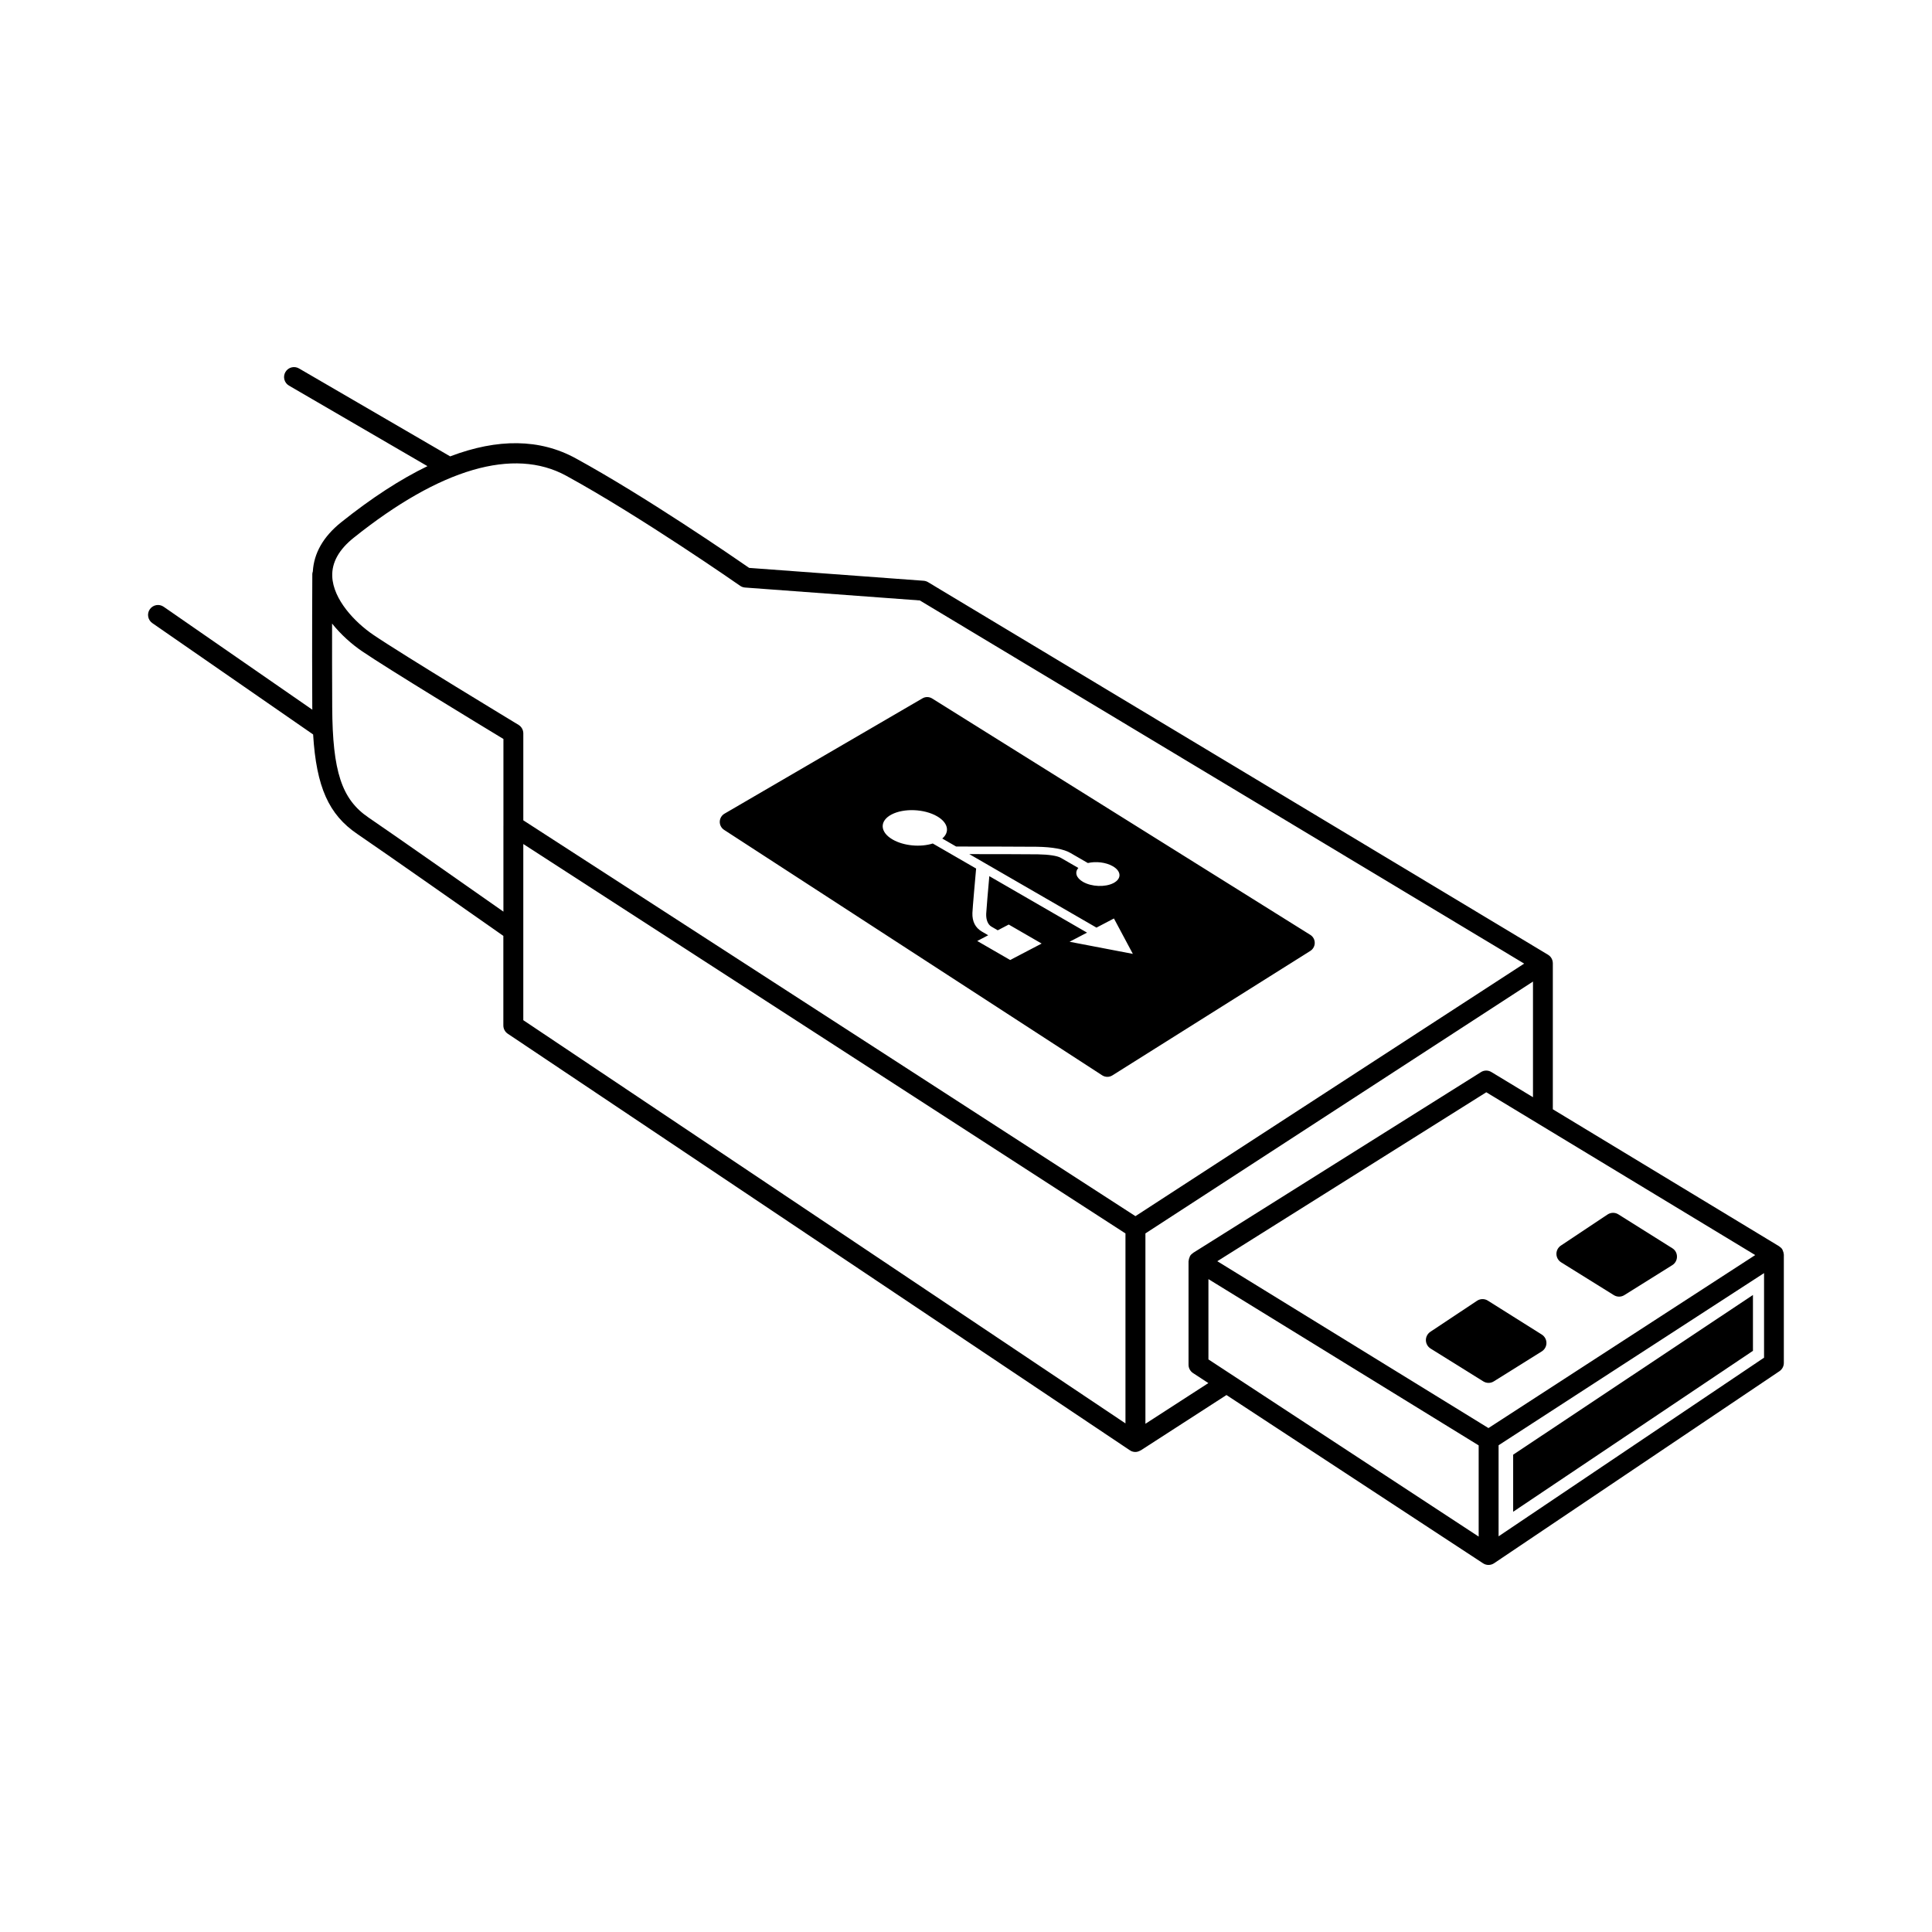 <?xml version="1.0" encoding="UTF-8"?>
<!-- Uploaded to: ICON Repo, www.svgrepo.com, Generator: ICON Repo Mixer Tools -->
<svg fill="#000000" width="800px" height="800px" version="1.1" viewBox="144 144 512 512" xmlns="http://www.w3.org/2000/svg">
 <g>
  <path d="m616.71 476.36c-0.02-0.316-0.105-0.621-0.242-0.922-0.039-0.086-0.055-0.172-0.102-0.25-0.02-0.035-0.02-0.07-0.039-0.102-0.215-0.328-0.5-0.578-0.812-0.777-0.016-0.012-0.02-0.031-0.035-0.039l-59.965-36.301v-38.656c0-0.141-0.012-0.289-0.031-0.422v-0.004c-0.023-0.168-0.066-0.324-0.117-0.484-0.191-0.551-0.562-1.047-1.109-1.375l-0.004-0.004h-0.004c-0.004-0.004-0.012-0.012-0.016-0.012l-164.3-98.738c-0.352-0.211-0.75-0.336-1.164-0.367l-46.234-3.41c-4.031-2.797-27.594-18.992-45.973-29.039-9.477-5.188-20.617-5.32-33.266-0.516l-40.059-23.301c-1.258-0.734-2.871-0.309-3.602 0.953-0.734 1.258-0.309 2.871 0.953 3.602l36.688 21.34c-7.18 3.477-14.801 8.422-22.863 14.871-4.785 3.828-7.227 8.223-7.512 13.035-0.059 0.215-0.137 0.422-0.137 0.66 0 0-0.105 17.191-0.012 35.328 0 0.23 0.016 0.422 0.016 0.648l-39.398-27.281c-1.199-0.832-2.84-0.527-3.668 0.664-0.832 1.195-0.527 2.836 0.664 3.668l42.613 29.508c0.848 13.984 4.18 21.254 11.684 26.359 6.969 4.734 33.129 23.094 38.727 27.023v23.734c0 0.883 0.438 1.703 1.168 2.191l164.86 110.39c0.035 0.023 0.074 0.016 0.105 0.035 0.039 0.023 0.059 0.07 0.102 0.098 0.395 0.211 0.828 0.316 1.258 0.316 0.469 0 0.918-0.152 1.324-0.387 0.031-0.02 0.074-0.016 0.105-0.035l22.711-14.664 68.004 44.594c0.438 0.293 0.945 0.434 1.445 0.434 0.516 0 1.027-0.152 1.473-0.449l75.625-50.895c0.73-0.492 1.164-1.316 1.164-2.191v-28.668c0.02-0.055-0.016-0.102-0.023-0.164zm-339.3-113.53v22.762c-8.906-6.246-29.648-20.789-35.762-24.945-7.098-4.828-9.523-12.207-9.609-29.246-0.039-8.047-0.047-15.898-0.035-22.148 2.348 2.926 5.184 5.457 7.941 7.332 7.023 4.777 31.512 19.648 37.469 23.254v22.992zm164.86 158.39-159.59-106.86v-46.688l159.58 103.2v50.348zm2.633-54.926-162.22-104.9v-23.039c0-0.922-0.484-1.777-1.27-2.258-0.309-0.188-30.773-18.621-38.5-23.875-4.863-3.305-10.621-9.34-10.863-15.477v-0.023c-0.137-3.648 1.77-7.078 5.668-10.195 22.953-18.367 42.426-24.051 56.332-16.449 19.805 10.832 45.816 28.969 46.078 29.156 0.387 0.273 0.84 0.434 1.316 0.469l46.324 3.422 160.15 96.242zm2.644 55.023v-50.449l102.71-66.746v30.652l-11.023-6.672c-0.863-0.523-1.93-0.516-2.769 0.02l-76.258 47.891c-0.02 0.016-0.031 0.039-0.051 0.055-0.312 0.203-0.586 0.465-0.789 0.797-0.016 0.02-0.012 0.047-0.023 0.066-0.051 0.086-0.059 0.176-0.102 0.266-0.125 0.297-0.211 0.586-0.23 0.891 0 0.059-0.039 0.105-0.039 0.16v27.418c0 0.891 0.449 1.719 1.188 2.207l4.066 2.66zm88.316 29.895-71.617-46.953v-21.281l71.617 44.066zm2.594-28.758-71.859-44.219 71.285-44.77 71.27 43.141zm73.035-18.656-70.352 47.344v-24.133l70.352-45.625z"/>
  <path d="m608.55 487.18-63.547 42.328v15.125l63.547-42.648z"/>
  <path d="m538.29 488.68c-0.871-0.551-1.996-0.539-2.863 0.039l-12.375 8.227c-0.742 0.5-1.188 1.34-1.176 2.231 0.016 0.891 0.484 1.727 1.246 2.203l13.969 8.699c0.43 0.266 0.91 0.398 1.391 0.398 0.488 0 0.969-0.133 1.395-0.402l12.707-7.941c0.766-0.48 1.238-1.324 1.238-2.227 0-0.91-0.469-1.758-1.234-2.238z"/>
  <path d="m587.19 474.8-14.309-8.984c-0.875-0.555-1.996-0.535-2.863 0.039l-12.375 8.238c-0.746 0.5-1.188 1.34-1.176 2.231 0.016 0.891 0.484 1.727 1.246 2.203l13.969 8.695c0.43 0.266 0.91 0.398 1.391 0.398 0.488 0 0.969-0.133 1.395-0.402l12.707-7.945c0.77-0.48 1.238-1.324 1.238-2.227 0.012-0.922-0.449-1.77-1.223-2.246z"/>
  <path d="m491.23 391.74-100.18-62.621c-0.797-0.504-1.797-0.52-2.606-0.039l-52.445 30.551c-0.754 0.438-1.23 1.246-1.254 2.117-0.02 0.875 0.414 1.699 1.148 2.176l100.19 65.043c0.418 0.273 0.898 0.406 1.371 0.406 0.469 0 0.934-0.125 1.344-0.387l52.445-32.98c0.734-0.465 1.176-1.27 1.176-2.137 0.004-0.867-0.445-1.672-1.188-2.129zm-63.785 1.836 4.629-2.418-25.895-14.969c-0.289 3.246-0.797 9.07-0.828 9.977-0.055 1.617 0.457 2.856 1.391 3.402l1.672 0.969 2.91-1.523 8.723 5.039-8.344 4.359-8.723-5.039 2.906-1.523-1.672-0.969c-1.738-1.012-2.59-2.672-2.516-4.941 0.035-1.16 0.797-9.699 0.984-11.77l-11.492-6.637c-3.25 1.039-7.691 0.648-10.641-1.055-3.402-1.969-3.516-4.938-0.266-6.637 3.258-1.699 8.652-1.484 12.047 0.48 2.949 1.703 3.43 4.168 1.379 5.894l3.68 2.125c3.82 0.004 19.312 0.016 21.41 0.059 4.133 0.07 7.113 0.621 8.852 1.629l4.644 2.684c2.121-0.504 4.797-0.203 6.613 0.852 2.289 1.32 2.363 3.316 0.176 4.457-2.188 1.137-5.809 0.996-8.09-0.324-1.824-1.055-2.238-2.539-1.219-3.68l-4.644-2.68c-0.941-0.543-3.164-0.883-6.102-0.934-1.648-0.035-12.242-0.051-18.156-0.055l33.703 19.48 4.629-2.422 5.012 9.383z"/>
 </g>
</svg>